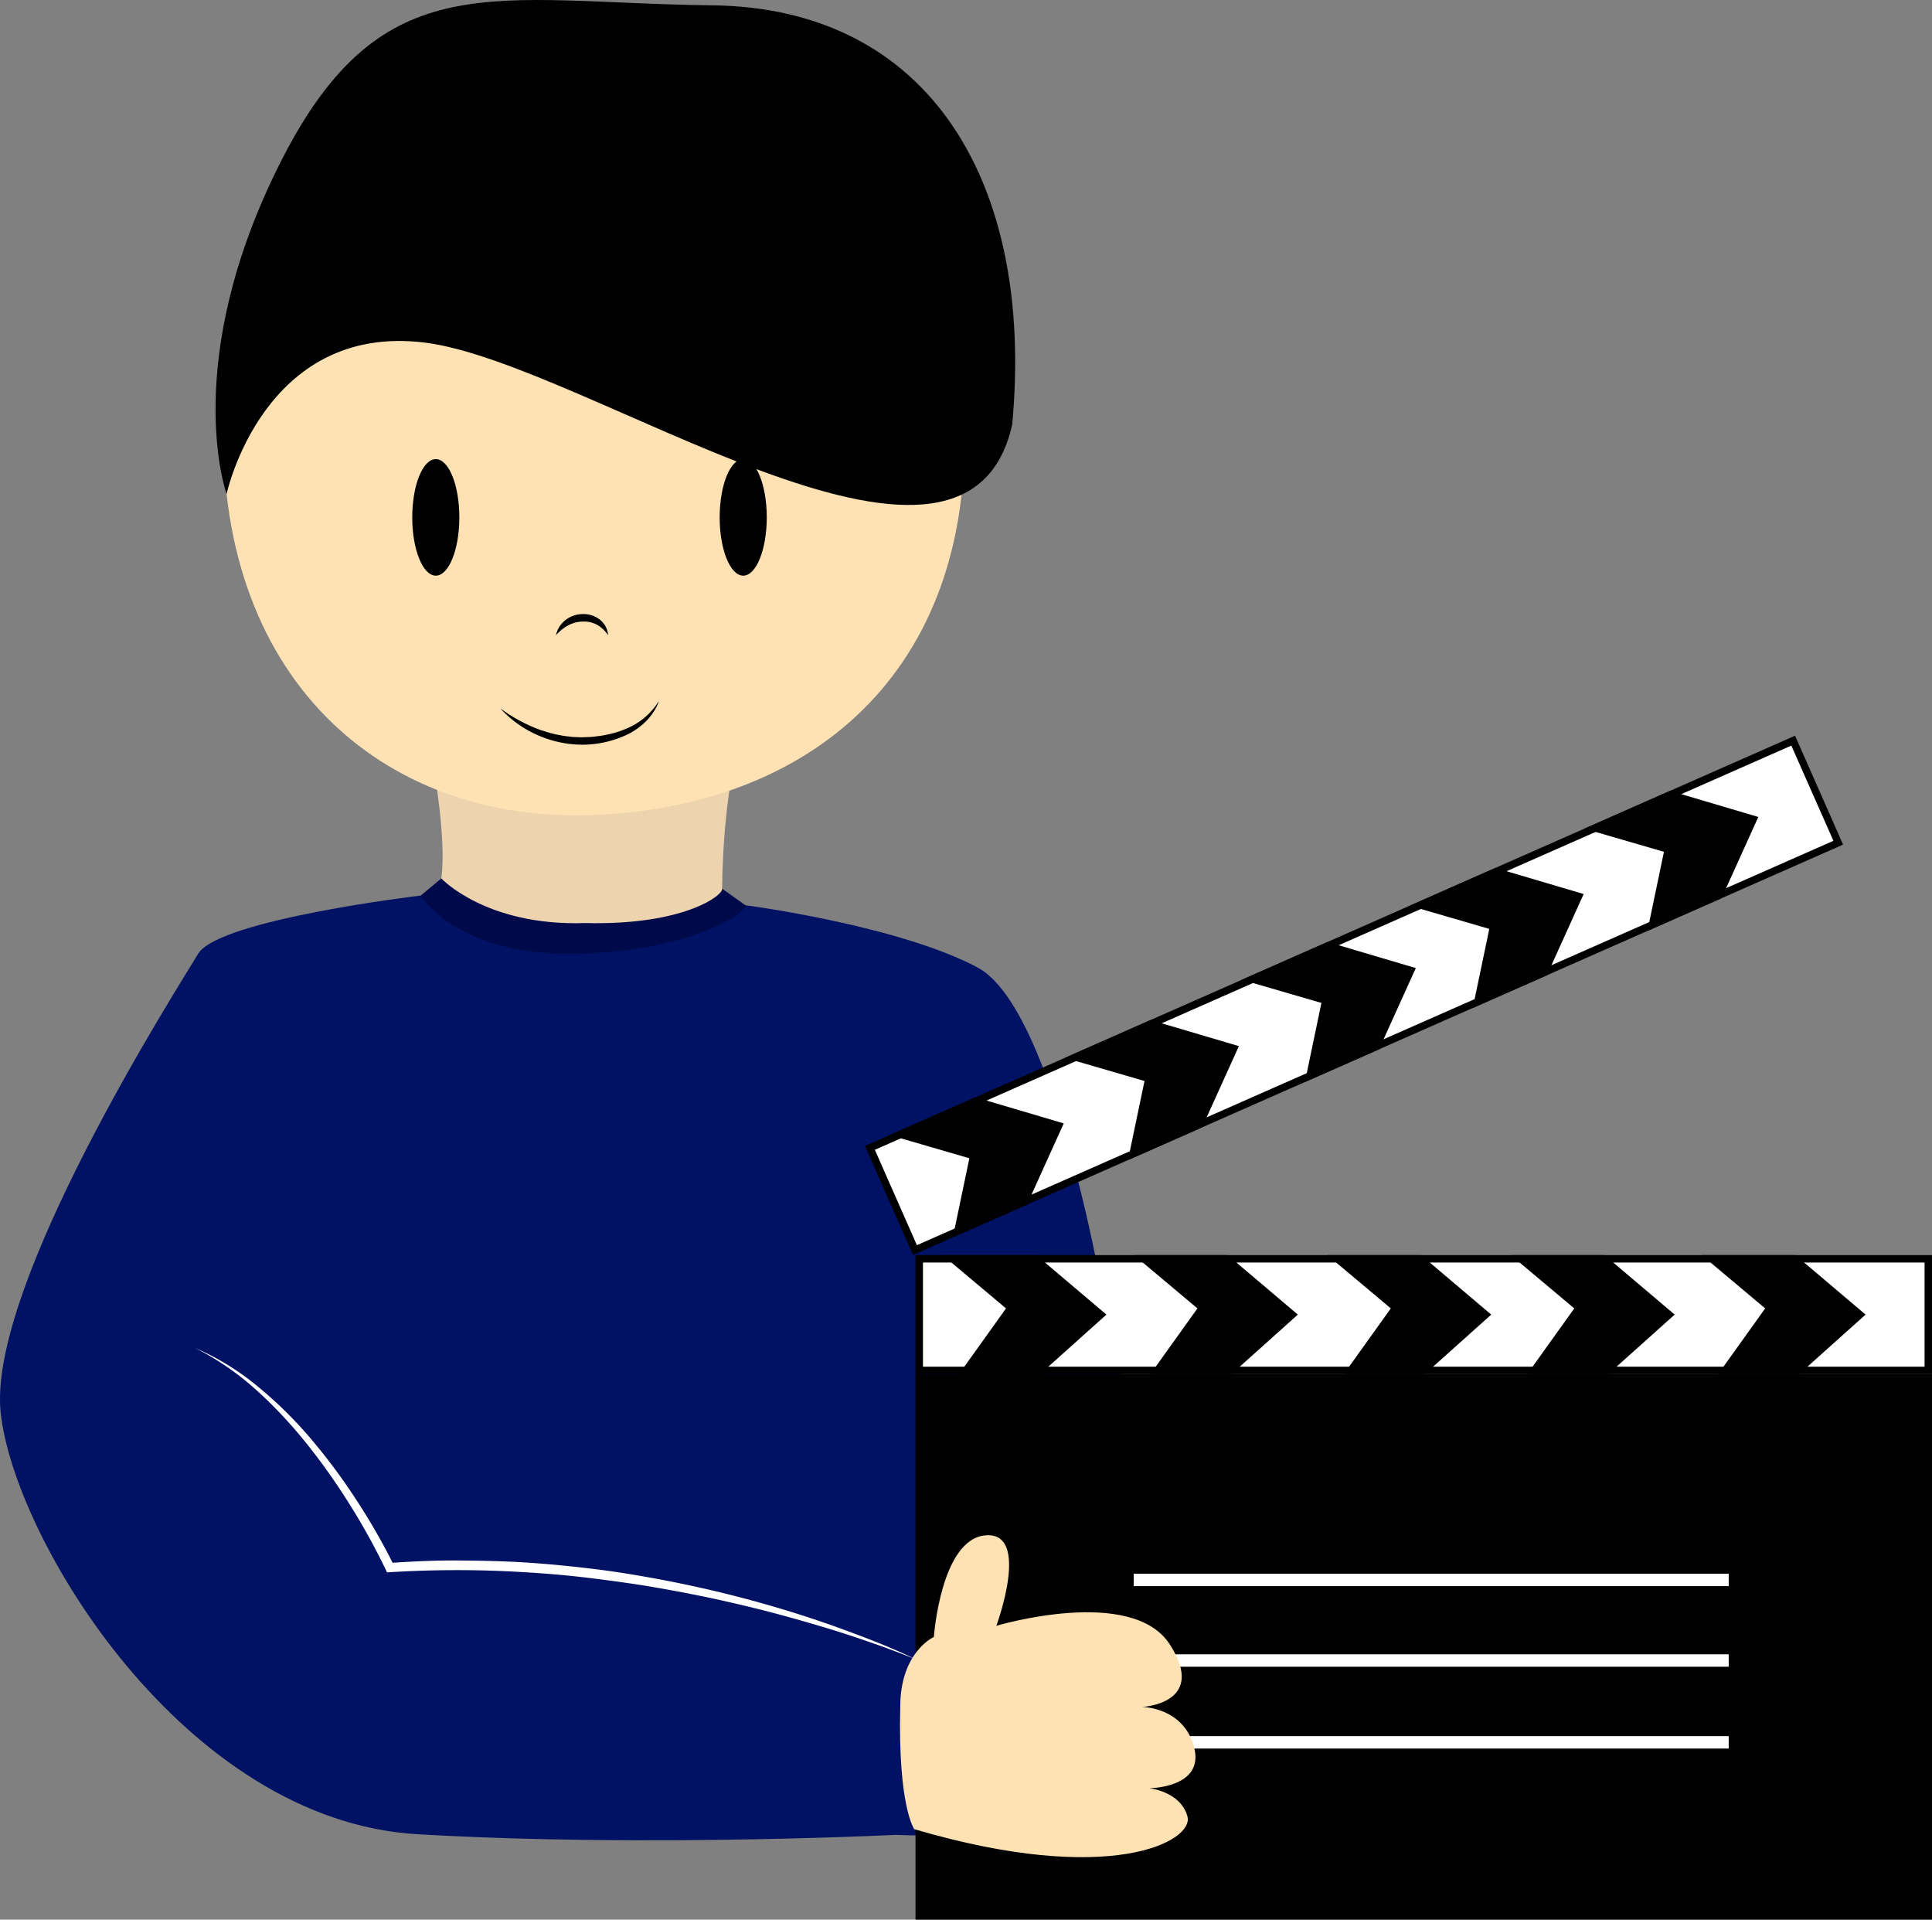<?xml version="1.0" encoding="UTF-8"?> <svg xmlns="http://www.w3.org/2000/svg" id="Слой_1" data-name="Слой 1" viewBox="0 0 779.28 774.15"><rect x="0" y="0" width="779.28" height="774.15" fill="#808080" stroke="none"/><defs><style>.cls-1{fill:#011163;}.cls-2{fill:#fff;}.cls-3{fill:none;stroke:#fff;stroke-miterlimit:10;stroke-width:5px;}.cls-4{fill:#000a4a;}.cls-5{fill:#edd3ae;}.cls-6{fill:#ffe2b4;}</style></defs><path class="cls-1" d="M835,387s61,8,93,25,52,140,52,140,68,213-79,210S724.16,660.69,724.16,660.69c98.09-22.1,176.84,33.1,176.84,33.1-9.68,33.1,0,67.75,0,67.75s-105.06,5.53-199,0S539.53,642.73,534,591.62s71.35-171.31,79.64-185.13S703.44,383,703.44,383" transform="translate(-533.72 -21.85)"></path><rect x="369.28" y="554.15" width="410" height="220"></rect><rect class="cls-2" x="370.78" y="507.65" width="407" height="45"></rect><path d="M1310,531v42H906V531h404m3-3H903v48h410V528Z" transform="translate(-533.72 -21.85)"></path><polygon points="380.18 506.15 405.78 527.65 386.82 554.15 419.5 554.15 446.28 530.15 417.96 506.15 380.18 506.15"></polygon><polygon points="457.38 506.15 482.99 527.65 464.02 554.15 496.7 554.15 523.49 530.15 495.17 506.15 457.38 506.15"></polygon><polygon points="535.38 506.15 560.99 527.65 542.02 554.15 574.7 554.15 601.49 530.15 573.17 506.15 535.38 506.15"></polygon><polygon points="609.38 506.15 634.99 527.65 616.02 554.15 648.7 554.15 675.49 530.15 647.17 506.15 609.38 506.15"></polygon><polygon points="686.38 506.15 711.99 527.65 693.02 554.15 725.7 554.15 752.49 530.15 724.17 506.15 686.38 506.15"></polygon><rect class="cls-2" x="876.39" y="400.73" width="407" height="45" transform="translate(-612.67 449.96) rotate(-23.8)"></rect><path d="M1256.24,322.5l17,38.43L903.55,524,886.6,485.54l369.64-163m1.53-4L882.64,484,902,527.92l375.13-165.46-19.37-43.92Z" transform="translate(-533.72 -21.85)"></path><polygon points="358.89 457.76 391 467.1 384.34 499 414.24 485.81 429.06 453.04 393.47 442.51 358.89 457.76"></polygon><polygon points="429.53 426.6 461.64 435.94 454.98 467.84 484.88 454.65 499.7 421.88 464.1 411.35 429.53 426.6"></polygon><polygon points="500.9 395.12 533 404.46 526.34 436.36 556.24 423.17 571.07 390.4 535.47 379.87 500.9 395.12"></polygon><polygon points="568.6 365.26 600.71 374.6 594.05 406.5 623.95 393.31 638.77 360.54 603.18 350.01 568.6 365.26"></polygon><polygon points="639.05 334.18 671.16 343.52 664.5 375.42 694.4 362.23 709.22 329.46 673.63 318.93 639.05 334.18"></polygon><line class="cls-3" x1="457.28" y1="637.15" x2="697.28" y2="637.15"></line><line class="cls-3" x1="457.28" y1="669.65" x2="697.28" y2="669.65"></line><line class="cls-3" x1="457.28" y1="702.65" x2="697.28" y2="702.65"></line><path class="cls-4" d="M711.73,376.1,703.44,383s13.81,23.48,59.4,23.48,70.46-15.19,71.84-19.34L825,380.24Z" transform="translate(-533.72 -21.85)"></path><path class="cls-5" d="M705.45,314.51s9,40.87,6.28,61.59c0,0,18,19.34,58,18,39.8,1,55.71-11.22,55.26-13.82,0,0,0-40.05,8.29-62.17Z" transform="translate(-533.72 -21.85)"></path><path class="cls-6" d="M922.41,187.52c5.46,101.23-57.62,159.29-149.21,163C687.58,354,619.68,294.8,624,187.52c3.63-90,66.8-163,149.2-163S917.56,97.62,922.41,187.52Z" transform="translate(-533.72 -21.85)"></path><path class="cls-2" d="M903,691c-8.37-3.43-16.9-6.45-25.47-9.3s-17.25-5.37-25.95-7.79-17.46-4.56-26.26-6.53-17.66-3.67-26.54-5.23S781,659.4,772,658.28s-17.92-1.88-26.91-2.4a440.07,440.07,0,0,0-54,0l-1.27.07-.53-1.14a266.45,266.45,0,0,0-14.44-26.12,256.77,256.77,0,0,0-17.26-24.43q-4.67-5.84-9.78-11.32c-3.4-3.64-6.94-7.17-10.67-10.48A111.76,111.76,0,0,0,612.5,565.5a104.21,104.21,0,0,1,25.6,15.83,166.1,166.1,0,0,1,21.47,21.29,241.26,241.26,0,0,1,18,24.29q4.15,6.33,7.91,12.91c2.52,4.39,4.92,8.79,7.15,13.41l-1.8-1.07c9.07-.61,18.15-1.06,27.24-1s18.18.22,27.25.78,18.11,1.47,27.13,2.54,18,2.56,26.91,4.21a473.62,473.62,0,0,1,52.84,13q13,4,25.73,8.8C886.44,683.67,894.85,687,903,691Z" transform="translate(-533.72 -21.85)"></path><path class="cls-6" d="M902.49,759.51s-6.61-9.16-5.65-49.34C896.84,688,910.4,682,910.4,682s2.8-39.71,21-41,4.2,36.5,4.2,36.5,54.64-16.36,70,7.56-11.21,25.17-11.21,25.17,16.81,0,21,16.36S997.26,743,997.26,743s12.61,1.26,15.41,11.33S981.64,782.83,902.49,759.51Z" transform="translate(-533.72 -21.85)"></path><path d="M625.11,221.07S640,152,705,160s218,119,237,33c9-97-33-168-121-169S688,6,647,87,625.11,221.07,625.11,221.07Z" transform="translate(-533.72 -21.85)"></path><ellipse cx="175.78" cy="208.65" rx="9.5" ry="23.5"></ellipse><ellipse cx="299.78" cy="208.65" rx="9.5" ry="23.5"></ellipse><path d="M758,278a10.29,10.29,0,0,1,3.69-6,11.3,11.3,0,0,1,6.93-2.5,10.7,10.7,0,0,1,7.07,2.24A8.89,8.89,0,0,1,779,278a13.12,13.12,0,0,0-4.64-4.28,11.25,11.25,0,0,0-5.66-1.2A12.59,12.59,0,0,0,763,274,17.51,17.51,0,0,0,758,278Z" transform="translate(-533.72 -21.85)"></path><path d="M735.5,307.5a63.33,63.33,0,0,0,15.86,8.6c.7.25,1.42.46,2.13.69l1.06.35,1.07.29,2.16.56,2.18.41c1.45.32,2.93.4,4.39.61.73.09,1.47.07,2.21.11s1.47.08,2.21.05l2.21-.09a16.52,16.52,0,0,0,2.21-.15c1.46-.19,2.95-.31,4.39-.63a39.58,39.58,0,0,0,8.47-2.48A27.64,27.64,0,0,0,799.5,304.5a16.2,16.2,0,0,1-2,4.19,24.91,24.91,0,0,1-2.88,3.69,28.35,28.35,0,0,1-7.6,5.56,42.36,42.36,0,0,1-18.26,4.23,45,45,0,0,1-18.3-3.91A44.57,44.57,0,0,1,735.5,307.5Z" transform="translate(-533.72 -21.85)"></path></svg> 